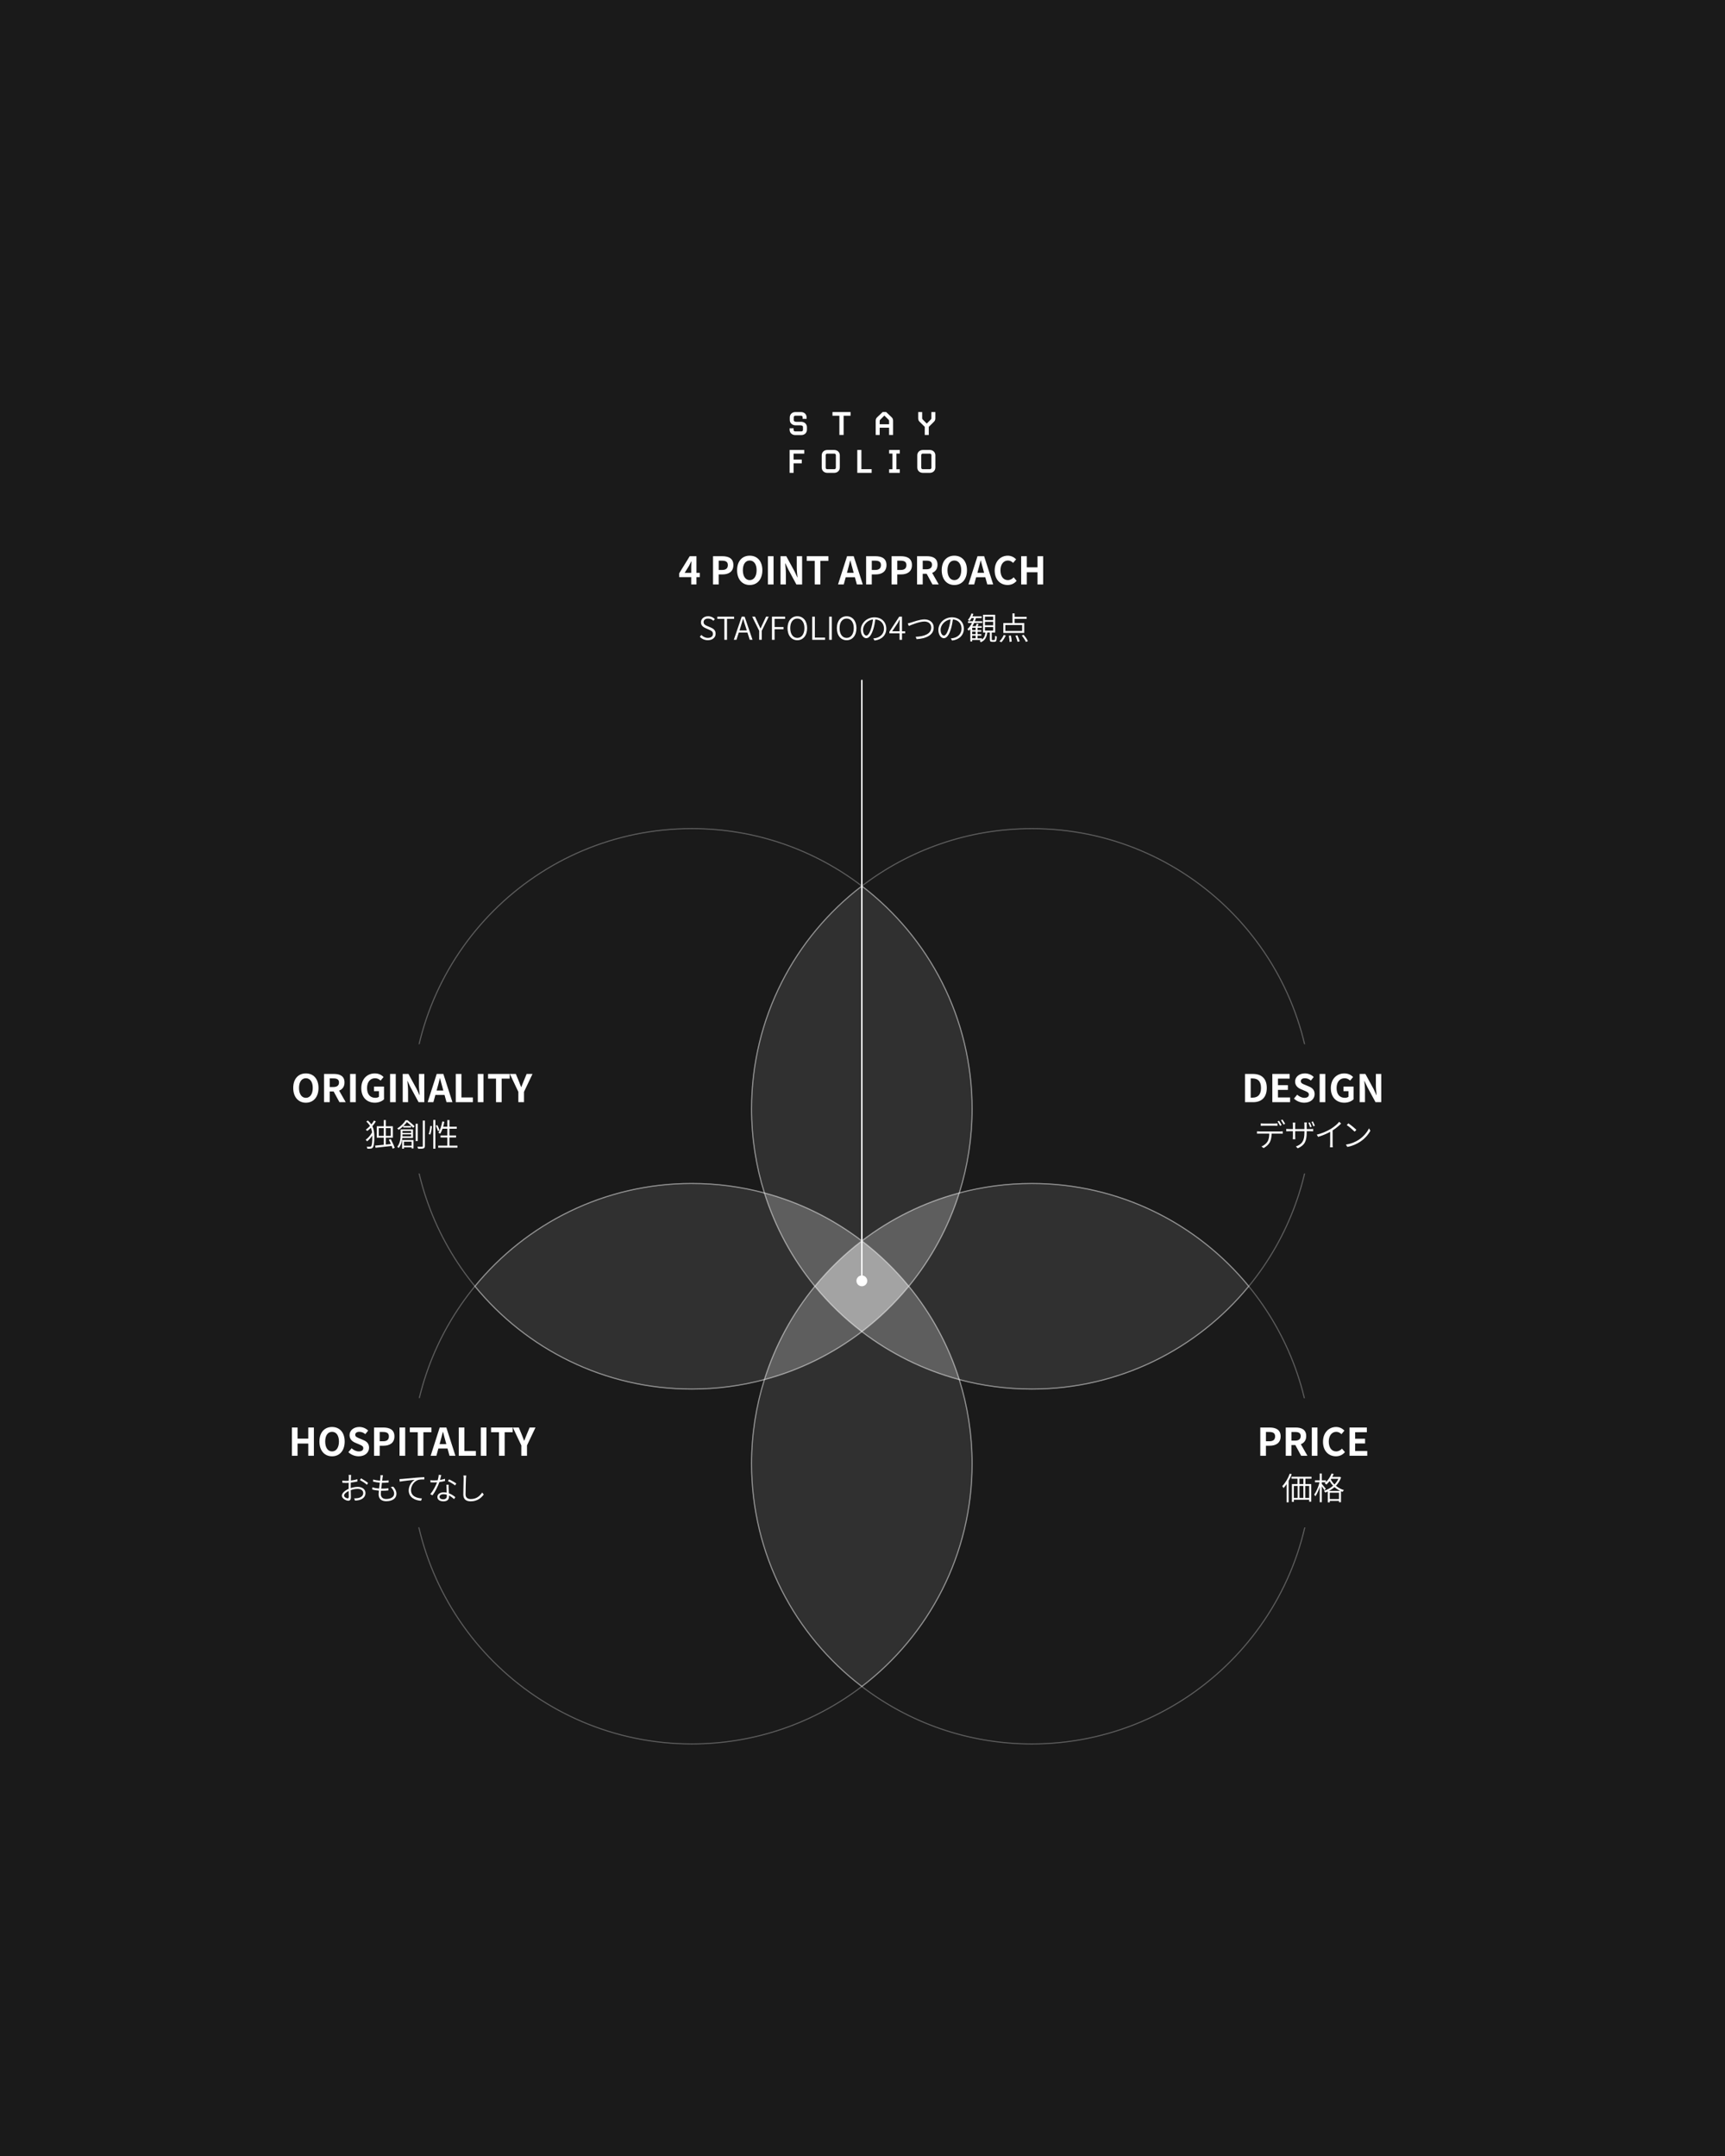 <?xml version="1.0" encoding="UTF-8"?><svg id="_레이어_1" xmlns="http://www.w3.org/2000/svg" viewBox="0 0 1200 1500"><defs><style>.cls-1{opacity:.1;}.cls-1,.cls-2,.cls-3,.cls-4{fill:#fff;}.cls-5{fill:#1a1a1a;}.cls-6{stroke-width:.75px;}.cls-6,.cls-7{fill:none;stroke:#fff;stroke-miterlimit:10;}.cls-6,.cls-4{opacity:.3;}.cls-3{opacity:.6;}</style></defs><rect class="cls-5" width="1200" height="1500"/><g><g><path class="cls-2" d="M557.44,293.44c-2.03-.03-5.27,.52-5.27-1.1v-2.09c0-.55,.47-1.02,.96-1.02h4.28c.49,0,.96,.47,.96,1.02v1.18h2.75v-1.04c0-2.14-1.65-3.71-3.9-3.71h-3.9c-2.25,0-3.9,1.57-3.9,3.71v1.79c0,2.17,1.68,3.65,3.9,3.74,2.03,.06,5.27-.49,5.27,1.13v2.06c0,.55-.47,1.02-.96,1.02h-4.61c-.49,0-.96-.47-.96-1.02v-1.15h-2.75v1.02c0,2.14,1.65,3.71,3.9,3.71h4.23c2.25,0,3.9-1.57,3.9-3.71v-1.79c0-2.17-1.7-3.68-3.9-3.74Z"/><polygon class="cls-2" points="579.11 289.24 583.92 289.24 583.92 302.61 586.86 302.61 586.86 289.24 591.69 289.24 591.69 286.68 579.11 286.68 579.11 289.24"/><path class="cls-2" d="M621.27,302.61v-9.7c0-1.13-.19-1.84-1.04-2.64l-3.79-3.6h-2.42l-3.79,3.6c-.85,.8-1.04,1.51-1.04,2.64v9.7h2.77v-5.03h6.54v5.03h2.77Zm-9.31-7.44v-2.11c0-.58,.03-.71,.36-1.04,0,0,2.75-2.69,2.88-2.91l2.94,2.91c.33,.33,.36,.47,.36,1.04v2.11h-6.54Z"/><path class="cls-2" d="M647.91,286.68v4.15c0,.58,0,.66-.36,.99l-2.86,2.88-2.83-2.88c-.36-.33-.36-.41-.36-.99v-4.15h-2.75v4.26c0,1.13,.22,1.76,1.04,2.55l3.52,3.49v5.63h2.8v-5.63l3.52-3.49c.82-.8,1.04-1.43,1.04-2.55v-4.26h-2.77Z"/><polygon class="cls-2" points="549.31 328.99 552.06 328.99 552.06 322.34 557.77 322.34 557.77 319.73 552.06 319.73 552.06 315.61 559.48 315.61 559.48 313.06 549.31 313.06 549.31 328.99"/><path class="cls-2" d="M580.31,313.06h-4.78c-2.25,0-3.9,1.56-3.9,3.71v8.51c0,2.14,1.65,3.71,3.9,3.71h4.78c2.25,0,3.9-1.57,3.9-3.71v-8.51c0-2.14-1.65-3.71-3.9-3.71Zm1.15,12.36c0,.55-.47,1.02-.96,1.02h-5.16c-.49,0-.96-.47-.96-1.02v-8.79c0-.55,.47-1.02,.96-1.02h5.16c.49,0,.96,.47,.96,1.02v8.79Z"/><polygon class="cls-2" points="599.23 313.06 596.37 313.06 596.37 328.99 606.37 328.99 606.37 326.43 599.23 326.43 599.23 313.06"/><polygon class="cls-2" points="618.53 315.56 620.84 315.56 620.84 326.49 618.53 326.49 618.53 328.99 625.95 328.99 625.95 326.49 623.61 326.49 623.61 315.56 625.95 315.56 625.95 313.06 618.53 313.06 618.53 315.56"/><path class="cls-2" d="M646.79,313.06h-4.78c-2.25,0-3.9,1.56-3.9,3.71v8.51c0,2.14,1.65,3.71,3.9,3.71h4.78c2.25,0,3.9-1.57,3.9-3.71v-8.51c0-2.14-1.65-3.71-3.9-3.71Zm1.15,12.36c0,.55-.47,1.02-.96,1.02h-5.16c-.49,0-.96-.47-.96-1.02v-8.79c0-.55,.47-1.02,.96-1.02h5.16c.49,0,.96,.47,.96,1.02v8.79Z"/></g><g><path class="cls-2" d="M486.83,401.53h-2.34v5.1h-3.64v-5.1h-8.37v-2.66l7.33-11.9h4.68v11.58h2.34v2.98Zm-5.98-2.98v-4.01c0-1.14,.11-2.92,.16-4.06h-.11c-.48,1.04-1.01,2.13-1.57,3.19l-3.06,4.89h4.57Z"/><path class="cls-2" d="M496.02,386.98h6.46c4.36,0,7.7,1.51,7.7,6.16s-3.37,6.51-7.6,6.51h-2.63v6.99h-3.93v-19.66Zm6.3,9.56c2.71,0,4.01-1.14,4.01-3.4s-1.44-3.06-4.14-3.06h-2.23v6.46h2.36Z"/><path class="cls-2" d="M512.76,396.73c0-6.4,3.59-10.12,8.79-10.12s8.79,3.75,8.79,10.12-3.59,10.28-8.79,10.28-8.79-3.91-8.79-10.28Zm13.57,0c0-4.22-1.86-6.75-4.78-6.75s-4.78,2.52-4.78,6.75,1.86,6.88,4.78,6.88,4.78-2.68,4.78-6.88Z"/><path class="cls-2" d="M534.19,386.98h3.93v19.66h-3.93v-19.66Z"/><path class="cls-2" d="M542.96,386.98h4.01l5.71,10.47,1.97,4.25h.13c-.21-2.05-.51-4.65-.51-6.88v-7.84h3.72v19.66h-3.98l-5.68-10.52-1.99-4.22h-.13c.19,2.12,.48,4.6,.48,6.85v7.89h-3.72v-19.66Z"/><path class="cls-2" d="M566.76,390.24h-5.53v-3.27h15.04v3.27h-5.58v16.39h-3.93v-16.39Z"/><path class="cls-2" d="M594.71,401.59h-6.38l-1.38,5.05h-3.98l6.29-19.66h4.62l6.32,19.66h-4.12l-1.38-5.05Zm-.85-3.06l-.58-2.15c-.61-2.05-1.14-4.3-1.73-6.43h-.11c-.51,2.15-1.09,4.38-1.67,6.43l-.58,2.15h4.67Z"/><path class="cls-2" d="M602.52,386.98h6.46c4.36,0,7.7,1.51,7.7,6.16s-3.37,6.51-7.6,6.51h-2.63v6.99h-3.93v-19.66Zm6.3,9.56c2.71,0,4.01-1.14,4.01-3.4s-1.44-3.06-4.14-3.06h-2.23v6.46h2.36Z"/><path class="cls-2" d="M620.24,386.98h6.46c4.36,0,7.7,1.51,7.7,6.16s-3.37,6.51-7.6,6.51h-2.63v6.99h-3.93v-19.66Zm6.3,9.56c2.71,0,4.01-1.14,4.01-3.4s-1.44-3.06-4.14-3.06h-2.23v6.46h2.36Z"/><path class="cls-2" d="M648.67,406.63l-4.04-7.44h-2.74v7.44h-3.93v-19.66h6.85c4.12,0,7.38,1.43,7.38,5.95,0,2.95-1.49,4.78-3.74,5.66l4.6,8.05h-4.38Zm-6.77-10.55h2.55c2.52,0,3.9-1.06,3.9-3.16s-1.38-2.84-3.9-2.84h-2.55v6Z"/><path class="cls-2" d="M655.1,396.73c0-6.4,3.59-10.12,8.79-10.12s8.79,3.75,8.79,10.12-3.59,10.28-8.79,10.28-8.79-3.91-8.79-10.28Zm13.58,0c0-4.22-1.86-6.75-4.78-6.75s-4.78,2.52-4.78,6.75,1.86,6.88,4.78,6.88,4.78-2.68,4.78-6.88Z"/><path class="cls-2" d="M685.44,401.59h-6.38l-1.38,5.05h-3.99l6.3-19.66h4.62l6.32,19.66h-4.12l-1.38-5.05Zm-.85-3.06l-.58-2.15c-.61-2.05-1.14-4.3-1.73-6.43h-.11c-.5,2.15-1.09,4.38-1.67,6.43l-.58,2.15h4.68Z"/><path class="cls-2" d="M691.95,396.89c0-6.48,4.17-10.28,9.14-10.28,2.5,0,4.49,1.2,5.77,2.52l-2.07,2.5c-.98-.96-2.12-1.65-3.61-1.65-2.97,0-5.21,2.55-5.21,6.77s2.02,6.85,5.13,6.85c1.67,0,3-.8,4.06-1.94l2.07,2.44c-1.62,1.89-3.72,2.9-6.27,2.9-4.97,0-9.01-3.56-9.01-10.12Z"/><path class="cls-2" d="M710.38,386.98h3.93v7.73h7.44v-7.73h3.91v19.66h-3.91v-8.5h-7.44v8.5h-3.93v-19.66Z"/></g><g><g><line class="cls-7" x1="599.54" y1="891.33" x2="599.54" y2="473.01"/><circle class="cls-2" cx="599.54" cy="891.14" r="3.76"/></g><g><g><path class="cls-1" d="M522.82,771.46c0,20.39,3.14,40.05,8.94,58.53,24.91,6.66,47.85,18.12,67.78,33.35,19.92-15.22,42.87-26.69,67.78-33.35,5.81-18.48,8.94-38.13,8.94-58.53,0-63.21-30.09-119.39-76.72-155.01-46.63,35.63-76.72,91.8-76.72,155.01Z"/><path class="cls-1" d="M481.29,966.43c17.46,0,34.37-2.31,50.48-6.61,7.53-23.97,19.57-45.93,35.11-64.92-15.55-18.98-27.58-40.95-35.11-64.92-16.1-4.3-33.02-6.61-50.48-6.61-60.84,0-115.16,27.87-150.91,71.53,35.76,43.66,90.08,71.53,150.91,71.53Z"/><path class="cls-1" d="M717.79,823.37c-17.46,0-34.37,2.31-50.48,6.61-7.53,23.96-19.57,45.93-35.11,64.92,15.55,18.98,27.58,40.95,35.11,64.92,16.1,4.3,33.02,6.61,50.48,6.61,60.84,0,115.16-27.87,150.91-71.53-35.76-43.66-90.08-71.53-150.91-71.53Z"/><path class="cls-1" d="M676.26,1018.35c0-20.39-3.14-40.05-8.94-58.53-24.91-6.66-47.85-18.12-67.78-33.35-19.92,15.22-42.87,26.69-67.78,33.35-5.81,18.48-8.94,38.13-8.94,58.53,0,63.21,30.09,119.39,76.72,155.01,46.63-35.63,76.72-91.8,76.72-155.01Z"/><path class="cls-4" d="M599.54,863.33c-19.92-15.22-42.87-26.69-67.78-33.35,7.53,23.96,19.57,45.93,35.11,64.92,9.62-11.75,20.59-22.34,32.66-31.57Z"/><path class="cls-4" d="M632.2,894.9c15.55-18.98,27.58-40.95,35.11-64.92-24.91,6.66-47.85,18.12-67.78,33.35,12.07,9.22,23.04,19.82,32.66,31.57Z"/><path class="cls-4" d="M566.88,894.9c-15.55,18.98-27.58,40.95-35.11,64.92,24.91-6.66,47.85-18.12,67.78-33.35-12.07-9.22-23.04-19.82-32.66-31.57Z"/><path class="cls-4" d="M599.54,926.47c19.92,15.22,42.87,26.69,67.78,33.35-7.53-23.97-19.57-45.93-35.11-64.92-9.62,11.75-20.59,22.34-32.66,31.57Z"/><path class="cls-3" d="M632.2,894.9c-9.62-11.75-20.59-22.34-32.66-31.57-12.07,9.22-23.04,19.82-32.66,31.57,9.62,11.75,20.59,22.34,32.66,31.57,12.07-9.22,23.04-19.82,32.66-31.57Z"/></g><path class="cls-6" d="M481.29,823.37c17.46,0,34.37,2.31,50.48,6.61-5.81-18.48-8.94-38.13-8.94-58.53,0-63.21,30.09-119.39,76.72-155.01-32.8-25.06-73.78-39.96-118.25-39.96-107.68,0-194.97,87.29-194.97,194.97,0,46.84,16.53,89.82,44.06,123.44,35.76-43.66,90.08-71.53,150.91-71.53Z"/><path class="cls-6" d="M676.26,771.46c0,20.39-3.14,40.05-8.94,58.53,16.1-4.3,33.02-6.61,50.48-6.61,60.84,0,115.16,27.87,150.91,71.53,27.53-33.62,44.06-76.6,44.06-123.44,0-107.68-87.29-194.97-194.97-194.97-44.47,0-85.45,14.9-118.25,39.96,46.63,35.63,76.72,91.8,76.72,155.01Z"/><path class="cls-6" d="M522.82,771.46c0,20.39,3.14,40.05,8.94,58.53,24.91,6.66,47.85,18.12,67.78,33.35,19.92-15.22,42.87-26.69,67.78-33.35,5.81-18.48,8.94-38.13,8.94-58.53,0-63.21-30.09-119.39-76.72-155.01-46.63,35.63-76.72,91.8-76.72,155.01Z"/><path class="cls-6" d="M522.82,1018.35c0-20.39,3.14-40.05,8.94-58.53-16.1,4.3-33.02,6.61-50.48,6.61-60.84,0-115.16-27.87-150.91-71.53-27.53,33.62-44.06,76.6-44.06,123.44,0,107.68,87.29,194.97,194.97,194.97,44.47,0,85.45-14.9,118.25-39.96-46.63-35.63-76.72-91.8-76.72-155.01Z"/><path class="cls-6" d="M481.29,966.43c17.46,0,34.37-2.31,50.48-6.61,7.53-23.97,19.57-45.93,35.11-64.92-15.55-18.98-27.58-40.95-35.11-64.92-16.1-4.3-33.02-6.61-50.48-6.61-60.84,0-115.16,27.87-150.91,71.53,35.76,43.66,90.08,71.53,150.91,71.53Z"/><path class="cls-6" d="M599.54,863.33c-19.92-15.22-42.87-26.69-67.78-33.35,7.53,23.96,19.57,45.93,35.11,64.92,9.62-11.75,20.59-22.34,32.66-31.57Z"/><path class="cls-6" d="M717.79,966.43c-17.46,0-34.37-2.31-50.48-6.61,5.81,18.48,8.94,38.13,8.94,58.53,0,63.21-30.09,119.39-76.72,155.01,32.8,25.06,73.78,39.96,118.25,39.96,107.68,0,194.97-87.29,194.97-194.97,0-46.84-16.53-89.82-44.06-123.44-35.76,43.66-90.08,71.53-150.91,71.53Z"/><path class="cls-6" d="M717.79,823.37c-17.46,0-34.37,2.31-50.48,6.61-7.53,23.96-19.57,45.93-35.11,64.92,15.55,18.98,27.58,40.95,35.11,64.92,16.1,4.3,33.02,6.61,50.48,6.61,60.84,0,115.16-27.87,150.91-71.53-35.76-43.66-90.08-71.53-150.91-71.53Z"/><path class="cls-6" d="M632.2,894.9c15.55-18.98,27.58-40.95,35.11-64.92-24.91,6.66-47.85,18.12-67.78,33.35,12.07,9.22,23.04,19.82,32.66,31.57Z"/><path class="cls-6" d="M676.26,1018.35c0-20.39-3.14-40.05-8.94-58.53-24.91-6.66-47.85-18.12-67.78-33.35-19.92,15.22-42.87,26.69-67.78,33.35-5.81,18.48-8.94,38.13-8.94,58.53,0,63.21,30.09,119.39,76.72,155.01,46.63-35.63,76.72-91.8,76.72-155.01Z"/><path class="cls-6" d="M566.88,894.9c-15.55,18.98-27.58,40.95-35.11,64.92,24.91-6.66,47.85-18.12,67.78-33.35-12.07-9.22-23.04-19.82-32.66-31.57Z"/><path class="cls-6" d="M599.54,926.47c19.92,15.22,42.87,26.69,67.78,33.35-7.53-23.97-19.57-45.93-35.11-64.92-9.62,11.75-20.59,22.34-32.66,31.57Z"/><path class="cls-6" d="M632.2,894.9c-9.62-11.75-20.59-22.34-32.66-31.57-12.07,9.22-23.04,19.82-32.66,31.57,9.62,11.75,20.59,22.34,32.66,31.57,12.07-9.22,23.04-19.82,32.66-31.57Z"/></g><rect class="cls-5" x="183" y="726.5" width="206.99" height="89.92"/><g><path class="cls-2" d="M203.99,756.92c0-6.4,3.59-10.12,8.79-10.12s8.79,3.75,8.79,10.12-3.59,10.28-8.79,10.28-8.79-3.91-8.79-10.28Zm13.58,0c0-4.22-1.86-6.75-4.78-6.75s-4.78,2.52-4.78,6.75,1.86,6.88,4.78,6.88,4.78-2.68,4.78-6.88Z"/><path class="cls-2" d="M236.14,766.83l-4.04-7.44h-2.74v7.44h-3.93v-19.66h6.85c4.12,0,7.38,1.43,7.38,5.95,0,2.95-1.49,4.78-3.75,5.66l4.6,8.05h-4.38Zm-6.77-10.55h2.55c2.52,0,3.91-1.06,3.91-3.16s-1.38-2.84-3.91-2.84h-2.55v6Z"/><path class="cls-2" d="M243.55,747.17h3.93v19.66h-3.93v-19.66Z"/><path class="cls-2" d="M251.33,757.08c0-6.48,4.2-10.28,9.43-10.28,2.84,0,4.81,1.22,6.08,2.52l-2.1,2.5c-.96-.93-2.07-1.65-3.85-1.65-3.27,0-5.55,2.55-5.55,6.77s1.97,6.85,5.82,6.85c.96,0,1.91-.27,2.47-.74v-3.88h-3.48v-3.21h6.99v8.87c-1.33,1.3-3.64,2.36-6.38,2.36-5.37,0-9.43-3.56-9.43-10.12Z"/><path class="cls-2" d="M271.37,747.17h3.93v19.66h-3.93v-19.66Z"/><path class="cls-2" d="M280.13,747.17h4.01l5.71,10.47,1.97,4.25h.13c-.21-2.04-.5-4.65-.5-6.88v-7.84h3.72v19.66h-3.98l-5.68-10.52-1.99-4.22h-.13c.19,2.13,.48,4.6,.48,6.85v7.89h-3.72v-19.66Z"/><path class="cls-2" d="M309.25,761.78h-6.38l-1.38,5.05h-3.99l6.3-19.66h4.62l6.32,19.66h-4.12l-1.38-5.05Zm-.85-3.05l-.58-2.15c-.61-2.05-1.14-4.3-1.73-6.43h-.11c-.5,2.15-1.09,4.38-1.67,6.43l-.58,2.15h4.67Z"/><path class="cls-2" d="M317.06,747.17h3.93v16.36h7.97v3.29h-11.9v-19.66Z"/><path class="cls-2" d="M332.39,747.17h3.93v19.66h-3.93v-19.66Z"/><path class="cls-2" d="M345.06,750.44h-5.53v-3.27h15.04v3.27h-5.58v16.39h-3.93v-16.39Z"/><path class="cls-2" d="M360.58,759.63l-5.9-12.46h4.17l1.97,4.78c.56,1.46,1.09,2.84,1.7,4.36h.11c.61-1.51,1.2-2.9,1.75-4.36l1.97-4.78h4.09l-5.92,12.46v7.2h-3.93v-7.2Z"/></g><rect class="cls-5" x="810.01" y="726.5" width="206.99" height="89.92"/><rect class="cls-5" x="183" y="972.7" width="206.99" height="89.92"/><g><path class="cls-2" d="M866.12,747.17h5.39c6,0,9.72,3.11,9.72,9.75s-3.72,9.91-9.51,9.91h-5.61v-19.66Zm5.15,16.5c3.67,0,5.95-1.97,5.95-6.75s-2.28-6.61-5.95-6.61h-1.22v13.36h1.22Z"/><path class="cls-2" d="M885.09,747.17h12.06v3.27h-8.13v4.54h6.91v3.29h-6.91v5.26h8.42v3.29h-12.35v-19.66Z"/><path class="cls-2" d="M900.13,764.33l2.26-2.71c1.41,1.3,3.27,2.18,4.99,2.18,2.05,0,3.13-.88,3.13-2.26,0-1.46-1.2-1.91-2.95-2.66l-2.63-1.12c-1.99-.82-3.98-2.42-3.98-5.29,0-3.21,2.82-5.68,6.8-5.68,2.28,0,4.57,.9,6.16,2.52l-1.99,2.47c-1.25-1.04-2.55-1.62-4.17-1.62-1.73,0-2.84,.77-2.84,2.07,0,1.41,1.41,1.91,3.08,2.58l2.58,1.09c2.39,.98,3.96,2.5,3.96,5.34,0,3.21-2.68,5.95-7.23,5.95-2.63,0-5.26-1.04-7.17-2.87Z"/><path class="cls-2" d="M918.01,747.17h3.93v19.66h-3.93v-19.66Z"/><path class="cls-2" d="M925.79,757.08c0-6.48,4.2-10.28,9.43-10.28,2.84,0,4.81,1.22,6.08,2.52l-2.1,2.5c-.96-.93-2.07-1.65-3.85-1.65-3.27,0-5.55,2.55-5.55,6.77s1.97,6.85,5.82,6.85c.96,0,1.91-.27,2.47-.74v-3.88h-3.48v-3.21h6.99v8.87c-1.33,1.3-3.64,2.36-6.38,2.36-5.37,0-9.43-3.56-9.43-10.12Z"/><path class="cls-2" d="M945.82,747.17h4.01l5.71,10.47,1.97,4.25h.13c-.21-2.04-.5-4.65-.5-6.88v-7.84h3.72v19.66h-3.98l-5.68-10.52-1.99-4.22h-.13c.19,2.13,.48,4.6,.48,6.85v7.89h-3.72v-19.66Z"/></g><g><path class="cls-2" d="M261.44,780.21c-.64,1.12-1.5,2.27-2.42,3.32,1.17,2.4,1.39,4.93,1.39,7.53,0,3.21-.24,6.18-1.12,7.37-.29,.35-.7,.59-1.23,.68-.73,.13-1.63,.13-2.51,.09-.02-.46-.2-.99-.44-1.41,1.03,.07,1.89,.07,2.4,0,.33-.04,.53-.13,.73-.37,.57-.75,.77-3.48,.77-6.4,0-.31,0-.64-.02-.97-1.03,1.56-2.4,3.06-3.63,4.03-.22-.35-.64-.88-.99-1.12,1.63-1.06,3.43-3.15,4.47-5.11-.15-1.1-.4-2.18-.84-3.21-.79,.81-1.67,1.58-2.53,2.24-.22-.29-.66-.68-.99-.92,1.01-.73,2-1.65,2.91-2.6-.62-1.03-1.43-2.05-2.53-3.01l1.01-.79c1.03,.88,1.83,1.78,2.44,2.73,.75-.9,1.41-1.83,1.87-2.71l1.28,.64Zm11.71,18.94c-.15-.53-.4-1.19-.66-1.89-4.05,.48-8.34,.97-11.24,1.28l-.31-1.5c1.61-.13,3.72-.35,6.03-.59v-4.91h-4.88v-7.97h4.88v-4.31h1.45v4.31h4.88v7.97h-4.88v4.75l3.5-.37c-.46-1.03-.95-2.09-1.41-3.01l1.32-.42c1.03,1.96,2.24,4.6,2.75,6.12l-1.43,.55Zm-6.18-8.89v-5.39h-3.45v5.39h3.45Zm1.45-5.39v5.39h3.39v-5.39h-3.39Z"/><path class="cls-2" d="M279.88,791.71c-.22,2.35-.88,5.02-2.55,7.02-.18-.26-.7-.75-.99-.88,2.07-2.51,2.35-5.94,2.35-8.45v-3.63h8.62v5.94h-7.44Zm3.65-12.32c1.65,1.28,3.76,3.04,4.86,4.18l-.97,1.12c-.99-1.08-2.79-2.82-4.36-4.03-.64,.86-1.43,1.78-2.4,2.73h5.26v1.1h-5.39v-.99c-.92,.9-2,1.78-3.23,2.57-.2-.31-.64-.79-.95-.99,2.75-1.65,4.73-3.89,5.83-5.7h1.34Zm-3.78,13.77h7.9v5.85h-1.32v-.77h-5.3v.95h-1.28v-6.03Zm6.23-2.57v-1.36h-5.99v.2c0,.37,0,.77-.02,1.17h6.01Zm-5.99-3.7v1.32h5.99v-1.32h-5.99Zm1.03,7.42v2.79h5.3v-2.79h-5.3Zm9.57-.42h-1.41v-12.06h1.41v12.06Zm4.97-14.26v17.62c0,1.01-.29,1.47-.95,1.72-.64,.24-1.78,.29-3.74,.26-.09-.37-.31-1.03-.55-1.43,1.54,.04,2.86,.02,3.23,.02,.42-.02,.57-.15,.57-.55v-17.65h1.43Z"/><path class="cls-2" d="M298.22,788.96c.59-1.43,.99-3.83,1.14-5.61l1.12,.18c-.13,1.76-.53,4.25-1.1,5.83l-1.17-.4Zm3.19-9.77h1.45v20.02h-1.45v-20.02Zm2.79,3.52c.64,1.19,1.32,2.77,1.58,3.7l-1.1,.55c-.26-.97-.9-2.57-1.52-3.78l1.03-.46Zm14.04,14.35v1.41h-13.4v-1.41h6.36v-5.68h-4.73v-1.39h4.73v-4.71h-3.37c-.44,1.34-.99,2.51-1.56,3.48-.31-.18-.95-.51-1.32-.66,1.32-1.94,2.22-4.91,2.73-7.88l1.41,.22c-.22,1.19-.48,2.35-.81,3.45h2.93v-4.62h1.45v4.62h5.08v1.39h-5.08v4.71h4.6v1.39h-4.6v5.68h5.59Z"/></g><g><path class="cls-2" d="M890.68,787.2c.46,0,1.14-.02,1.67-.09v1.63c-.46-.02-1.14-.04-1.67-.04h-6.07c-.07,2.38-.42,4.42-1.3,6.09-.81,1.45-2.46,3.01-4.31,3.96l-1.45-1.08c1.72-.73,3.32-2,4.18-3.41,.97-1.56,1.21-3.46,1.25-5.57h-6.69c-.66,0-1.28,0-1.87,.04v-1.63c.59,.07,1.19,.09,1.87,.09h14.39Zm-11.68-4.03c-.73,0-1.41,.02-1.96,.07v-1.63c.62,.07,1.23,.11,1.94,.11h7.68c.62,0,1.39-.04,2-.11v1.63c-.64-.04-1.39-.07-2-.07h-7.66Zm11.49,.09c-.44-.88-1.19-2.22-1.78-3.04l1.06-.46c.55,.77,1.36,2.11,1.83,3.01l-1.1,.48Zm1.65-4.36c.59,.79,1.45,2.16,1.87,2.99l-1.08,.48c-.48-.97-1.21-2.2-1.83-3.01l1.03-.46Z"/><path class="cls-2" d="M911.58,785.53c.95,0,1.69-.07,1.94-.11v1.67c-.2-.02-.99-.07-1.94-.07h-2.57v.77c0,5.94-1.25,8.91-6.23,11.13l-1.3-1.25c3.94-1.54,5.96-3.41,5.96-9.73v-.92h-6.45v3.67c0,.77,.07,1.74,.09,1.92h-1.74c.02-.18,.09-1.12,.09-1.92v-3.67h-2.46c-.92,0-1.96,.07-2.18,.07v-1.69c.18,.02,1.28,.13,2.18,.13h2.46v-2.93c0-.7-.07-1.36-.09-1.54h1.74c-.02,.18-.09,.79-.09,1.52v2.95h6.45v-2.84c0-.86-.07-1.58-.11-1.76h1.78c-.02,.2-.11,.9-.11,1.76v2.84h2.57Zm-.13-1.25c-.33-.95-.86-2.29-1.28-3.1l.97-.31c.4,.77,1.01,2.16,1.32,3.06l-1.01,.35Zm1.87-4.07c.42,.79,1.01,2.13,1.34,3.04l-1.01,.35c-.35-.99-.86-2.27-1.32-3.08l.99-.31Z"/><path class="cls-2" d="M932.95,781.7c-1.5,1.5-3.65,3.32-5.92,4.75v9.5c0,.81,.04,1.85,.13,2.25h-1.94c.07-.4,.13-1.43,.13-2.25v-8.51c-2.35,1.3-5.46,2.64-8.41,3.5l-.9-1.52c3.65-.88,7.39-2.55,9.81-4.05,2.24-1.39,4.55-3.32,5.76-4.88l1.32,1.21Z"/><path class="cls-2" d="M945.11,793.05c3.34-2.11,5.99-5.37,7.24-8.03l.95,1.67c-1.47,2.68-3.98,5.68-7.26,7.75-2.2,1.41-4.97,2.79-8.76,3.5l-1.01-1.61c3.92-.59,6.78-1.96,8.84-3.28Zm-1.54-6.95l-1.21,1.23c-1.1-1.12-3.83-3.48-5.48-4.58l1.12-1.19c1.56,1.03,4.38,3.32,5.57,4.53Z"/></g><rect class="cls-5" x="810.01" y="972.77" width="206.99" height="89.92"/><g><path class="cls-2" d="M876.72,993.17h6.46c4.36,0,7.7,1.51,7.7,6.16s-3.37,6.51-7.6,6.51h-2.63v6.99h-3.93v-19.66Zm6.3,9.56c2.71,0,4.01-1.14,4.01-3.4s-1.43-3.06-4.14-3.06h-2.23v6.46h2.36Z"/><path class="cls-2" d="M905.15,1012.83l-4.04-7.44h-2.74v7.44h-3.93v-19.66h6.85c4.12,0,7.38,1.43,7.38,5.95,0,2.95-1.49,4.78-3.75,5.66l4.6,8.05h-4.38Zm-6.77-10.55h2.55c2.52,0,3.91-1.06,3.91-3.16s-1.38-2.84-3.91-2.84h-2.55v6Z"/><path class="cls-2" d="M912.56,993.17h3.93v19.66h-3.93v-19.66Z"/><path class="cls-2" d="M920.35,1003.08c0-6.48,4.17-10.28,9.14-10.28,2.5,0,4.49,1.2,5.76,2.52l-2.07,2.5c-.98-.96-2.12-1.65-3.61-1.65-2.97,0-5.21,2.55-5.21,6.77s2.02,6.85,5.13,6.85c1.67,0,3-.8,4.06-1.94l2.07,2.44c-1.62,1.89-3.72,2.9-6.27,2.9-4.97,0-9.01-3.56-9.01-10.12Z"/><path class="cls-2" d="M938.78,993.17h12.06v3.27h-8.13v4.54h6.91v3.29h-6.91v5.26h8.42v3.29h-12.35v-19.66Z"/></g><g><path class="cls-2" d="M898.55,1025.66c-.59,1.56-1.3,3.12-2.11,4.58v14.98h-1.39v-12.7c-.7,1.03-1.45,1.98-2.2,2.79-.15-.33-.57-1.06-.84-1.39,2.09-2.09,4.03-5.35,5.21-8.65l1.32,.37Zm9.55,3.12v3.72h4.05v12.28h-1.41v-1.34h-10.67v1.45h-1.34v-12.39h3.87v-3.72h-4.18v-1.34h13.93v1.34h-4.25Zm-8.03,13.36h2.64v-8.32h-2.64v8.32Zm6.62-13.36h-2.71v3.72h2.71v-3.72Zm-2.71,5.04v8.32h2.71v-8.32h-2.71Zm6.75,0h-2.75v8.32h2.75v-8.32Z"/><path class="cls-2" d="M932.91,1027.94c-.79,2.24-2.05,4.16-3.59,5.76,1.5,1.25,3.37,2.35,5.57,3.01-.29,.29-.7,.84-.9,1.21-.4-.13-.77-.29-1.14-.44v7.68h-1.39v-.92h-6.4v1.01h-1.36v-7.57c-.59,.26-1.21,.53-1.83,.75-.15-.37-.53-.92-.84-1.19,2.22-.7,4.47-1.91,6.34-3.56-.99-1.06-1.8-2.16-2.4-3.26-.73,.92-1.5,1.76-2.27,2.44-.24-.24-.84-.75-1.17-.97,.24-.2,.48-.4,.73-.62h-2.77v1.12c.64,.7,2.38,2.84,2.79,3.37l-.9,1.14c-.35-.64-1.19-1.87-1.89-2.84v11.11h-1.41v-10.74c-.81,2.57-1.94,5.11-3.06,6.6-.18-.37-.55-.95-.79-1.28,1.45-1.85,2.97-5.39,3.7-8.49h-3.19v-1.34h3.34v-4.75h1.41v4.75h2.91v1.21c1.65-1.56,3.08-3.72,3.94-5.99l1.41,.37c-.29,.68-.59,1.36-.95,2.02h4.95l.26-.07,.9,.44Zm-.59,9.31c-1.52-.73-2.84-1.63-3.96-2.62-1.19,1.03-2.46,1.91-3.81,2.62h7.77Zm-.86,5.7v-4.42h-6.4v4.42h6.4Zm-5.68-13.66c.59,1.17,1.43,2.38,2.55,3.5,1.1-1.14,2.05-2.46,2.73-3.92h-5.02l-.26,.42Z"/></g><g><path class="cls-2" d="M203.07,993.17h3.93v7.73h7.44v-7.73h3.91v19.66h-3.91v-8.5h-7.44v8.5h-3.93v-19.66Z"/><path class="cls-2" d="M222.2,1002.92c0-6.4,3.59-10.12,8.79-10.12s8.79,3.75,8.79,10.12-3.59,10.28-8.79,10.28-8.79-3.91-8.79-10.28Zm13.58,0c0-4.22-1.86-6.75-4.78-6.75s-4.78,2.52-4.78,6.75,1.86,6.88,4.78,6.88,4.78-2.68,4.78-6.88Z"/><path class="cls-2" d="M242.34,1010.33l2.26-2.71c1.41,1.3,3.27,2.18,4.99,2.18,2.05,0,3.13-.88,3.13-2.26,0-1.46-1.2-1.91-2.95-2.66l-2.63-1.12c-1.99-.82-3.98-2.42-3.98-5.29,0-3.21,2.82-5.68,6.8-5.68,2.28,0,4.57,.9,6.16,2.52l-1.99,2.47c-1.25-1.04-2.55-1.62-4.17-1.62-1.73,0-2.84,.77-2.84,2.07,0,1.41,1.41,1.91,3.08,2.58l2.58,1.09c2.39,.98,3.96,2.5,3.96,5.34,0,3.21-2.68,5.95-7.23,5.95-2.63,0-5.26-1.04-7.17-2.87Z"/><path class="cls-2" d="M260.22,993.17h6.46c4.36,0,7.7,1.51,7.7,6.16s-3.37,6.51-7.6,6.51h-2.63v6.99h-3.93v-19.66Zm6.3,9.56c2.71,0,4.01-1.14,4.01-3.4s-1.43-3.06-4.14-3.06h-2.23v6.46h2.36Z"/><path class="cls-2" d="M277.94,993.17h3.93v19.66h-3.93v-19.66Z"/><path class="cls-2" d="M290.61,996.44h-5.53v-3.27h15.04v3.27h-5.58v16.39h-3.93v-16.39Z"/><path class="cls-2" d="M311.33,1007.78h-6.38l-1.38,5.05h-3.99l6.3-19.66h4.62l6.32,19.66h-4.12l-1.38-5.05Zm-.85-3.05l-.58-2.15c-.61-2.05-1.14-4.3-1.73-6.43h-.11c-.5,2.15-1.09,4.38-1.67,6.43l-.58,2.15h4.67Z"/><path class="cls-2" d="M319.14,993.17h3.93v16.36h7.97v3.29h-11.9v-19.66Z"/><path class="cls-2" d="M334.47,993.17h3.93v19.66h-3.93v-19.66Z"/><path class="cls-2" d="M347.14,996.44h-5.53v-3.27h15.04v3.27h-5.58v16.39h-3.93v-16.39Z"/><path class="cls-2" d="M362.66,1005.63l-5.9-12.46h4.17l1.97,4.78c.56,1.46,1.09,2.84,1.7,4.36h.11c.61-1.51,1.2-2.9,1.75-4.36l1.97-4.78h4.09l-5.92,12.46v7.2h-3.93v-7.2Z"/></g><g><path class="cls-2" d="M243.96,1035.31c1.69-.55,3.45-.84,4.91-.84,3.15,0,5.37,1.74,5.37,4.27s-1.72,4.27-4.62,4.97c-.97,.22-1.94,.26-2.66,.29l-.55-1.56c.79,0,1.69,.02,2.55-.15,1.92-.35,3.72-1.43,3.72-3.52,0-1.91-1.74-2.9-3.83-2.9-1.69,0-3.26,.31-4.86,.9,.02,1.85,.09,3.81,.09,4.8,0,1.89-.7,2.53-1.85,2.53-1.63,0-4.42-1.63-4.42-3.52,0-1.78,2.27-3.67,4.73-4.73v-1.17c0-.92,.02-2,.04-3.04-.64,.07-1.21,.09-1.69,.09-.99,0-1.91-.04-2.71-.11l-.04-1.52c1.17,.15,1.94,.18,2.73,.18,.51,0,1.1-.02,1.74-.07,.02-1.21,.04-2.22,.04-2.62,0-.42-.04-1.1-.13-1.45h1.72c-.02,.38-.09,.92-.09,1.41-.02,.53-.04,1.43-.09,2.51,1.61-.2,3.3-.53,4.55-.9l.04,1.54c-1.28,.31-3.01,.59-4.64,.79-.02,1.08-.04,2.2-.04,3.1v.73Zm-1.32,6.05c0-.84-.04-2.4-.09-4.03-1.83,.86-3.21,2.13-3.21,3.17s1.58,1.96,2.51,1.96c.53,0,.79-.4,.79-1.1Zm8.49-12.83c1.52,.81,3.87,2.33,4.91,3.19l-.79,1.28c-1.08-1.06-3.43-2.51-4.84-3.26l.73-1.21Z"/><path class="cls-2" d="M273.51,1034.28c1.5,1.63,2.27,3.15,2.27,5.02,0,3.23-2.9,5.15-7.13,5.15-2.86,0-5.26-1.3-5.26-4.82,0-.62,.07-1.52,.18-2.57-1.63-.11-3.28-.37-4.62-.79l.09-1.52c1.45,.51,3.12,.77,4.69,.88,.15-1.32,.33-2.75,.48-4.07-1.56-.13-3.32-.4-4.71-.77l.09-1.45c1.39,.44,3.19,.7,4.8,.81,.11-.95,.22-1.76,.26-2.38,.04-.48,.07-.95,0-1.45l1.78,.11c-.13,.55-.2,.97-.26,1.43-.07,.59-.18,1.41-.31,2.33h.02c1.67,0,3.17-.09,4.47-.26l-.02,1.5c-1.43,.13-2.71,.2-4.47,.2h-.18c-.18,1.32-.35,2.75-.48,4.07h.44c1.5,0,3.01-.04,4.55-.26l-.02,1.5c-1.5,.15-2.86,.22-4.33,.22h-.79c-.09,.9-.13,1.69-.13,2.24,0,2.13,1.19,3.5,3.74,3.5,3.34,0,5.52-1.41,5.52-3.76,0-1.45-.77-3.12-2.4-4.49l1.74-.35Z"/><path class="cls-2" d="M279.82,1028.96c1.34-.13,5.57-.55,9.57-.88,2.4-.22,4.38-.33,5.81-.37v1.56c-1.25,0-3.15,.02-4.27,.35-3.19,1.06-5.04,4.45-5.04,7.02,0,4.38,4.07,5.72,7.59,5.85l-.57,1.63c-3.94-.13-8.58-2.22-8.58-7.13,0-3.43,2.09-6.27,4.18-7.46-1.91,.22-8.1,.81-10.43,1.3l-.18-1.76c.84-.02,1.5-.07,1.92-.11Z"/><path class="cls-2" d="M309.61,1030.34c-1.19,.33-2.53,.59-3.96,.79-1.08,3.08-3.01,6.87-4.78,9.2l-1.54-.79c1.83-2.11,3.72-5.63,4.71-8.23-.68,.04-1.36,.07-2.05,.07-.81,0-1.72-.02-2.53-.07l-.09-1.47c.77,.09,1.65,.13,2.62,.13,.79,0,1.65-.04,2.51-.11,.35-1.21,.66-2.62,.7-3.78l1.76,.15c-.2,.79-.51,2.16-.86,3.43,1.14-.18,2.31-.44,3.45-.81l.04,1.5Zm2.49,2.62c-.07,.9-.02,1.5,0,2.27,.02,.84,.11,2.31,.15,3.7,1.87,.68,3.39,1.76,4.51,2.71l-.86,1.34c-.95-.86-2.16-1.83-3.59-2.51,.02,.37,.02,.7,.02,.99,0,1.69-1.14,3.08-3.76,3.08-2.35,0-4.29-.92-4.29-3.06,0-1.98,1.94-3.21,4.29-3.21,.77,0,1.5,.09,2.2,.22-.09-1.8-.2-3.98-.24-5.52h1.56Zm-1.28,6.93c-.73-.2-1.47-.33-2.29-.33-1.67,0-2.77,.75-2.77,1.8s.84,1.76,2.62,1.76,2.46-1.03,2.46-2.09c0-.31,0-.7-.02-1.14Zm5.74-6.45c-1.17-.99-3.5-2.31-4.95-2.97l.79-1.21c1.56,.7,4,2.09,5.04,2.88l-.88,1.3Z"/><path class="cls-2" d="M324.33,1026.58c-.11,.66-.15,1.36-.2,2.05-.09,2.49-.26,7.68-.26,11.04,0,2.42,1.58,3.28,3.67,3.28,4.07,0,6.32-2.27,7.88-4.53l1.1,1.36c-1.5,2.05-4.27,4.75-9.02,4.75-3.06,0-5.19-1.25-5.19-4.78,0-3.3,.22-8.76,.22-11.13,0-.77-.04-1.47-.18-2.07l1.98,.02Z"/></g></g><g><path class="cls-2" d="M486.82,443.02l1.1-1.25c1.17,1.25,2.79,2.05,4.51,2.05,2.2,0,3.54-1.12,3.54-2.77,0-1.74-1.21-2.29-2.75-2.97l-2.33-1.04c-1.5-.64-3.28-1.74-3.28-4.09s2.11-4.2,4.97-4.2c1.94,0,3.59,.81,4.69,1.98l-.97,1.17c-.99-.95-2.18-1.54-3.72-1.54-1.87,0-3.12,.95-3.12,2.46,0,1.65,1.45,2.27,2.69,2.79l2.33,.99c1.85,.81,3.34,1.91,3.34,4.31,0,2.53-2.09,4.51-5.41,4.51-2.29,0-4.2-.92-5.59-2.4Z"/><path class="cls-2" d="M503.91,430.57h-4.91v-1.54h11.68v1.54h-4.93v14.57h-1.85v-14.57Z"/><path class="cls-2" d="M519.97,440.05h-6.01l-1.65,5.08h-1.83l5.5-16.11h2l5.52,16.11h-1.94l-1.61-5.08Zm-.46-1.43l-.84-2.62c-.62-1.83-1.12-3.56-1.67-5.46h-.09c-.53,1.91-1.06,3.63-1.65,5.46l-.84,2.62h5.08Z"/><path class="cls-2" d="M528.11,438.82l-4.84-9.79h1.94l2.16,4.67c.55,1.19,1.04,2.31,1.63,3.52h.09c.57-1.21,1.12-2.33,1.63-3.52l2.18-4.67h1.87l-4.84,9.79v6.31h-1.8v-6.31Z"/><path class="cls-2" d="M537.02,429.03h9.15v1.54h-7.33v5.68h6.21v1.54h-6.21v7.35h-1.83v-16.11Z"/><path class="cls-2" d="M547.85,437.02c0-5.13,2.82-8.27,6.8-8.27s6.82,3.15,6.82,8.27-2.82,8.41-6.82,8.41-6.8-3.26-6.8-8.41Zm11.75,0c0-4.12-1.96-6.67-4.95-6.67s-4.93,2.55-4.93,6.67,1.96,6.8,4.93,6.8,4.95-2.66,4.95-6.8Z"/><path class="cls-2" d="M565.01,429.03h1.83v14.57h7.11v1.54h-8.93v-16.11Z"/><path class="cls-2" d="M576.8,429.03h1.83v16.11h-1.83v-16.11Z"/><path class="cls-2" d="M582.17,437.02c0-5.13,2.82-8.27,6.8-8.27s6.82,3.15,6.82,8.27-2.82,8.41-6.82,8.41-6.8-3.26-6.8-8.41Zm11.75,0c0-4.12-1.96-6.67-4.95-6.67s-4.93,2.55-4.93,6.67,1.96,6.8,4.93,6.8,4.95-2.66,4.95-6.8Z"/><path class="cls-2" d="M607.49,444.17c.66-.04,1.32-.15,1.83-.26,2.79-.59,5.63-2.68,5.63-6.56,0-3.34-2.18-6.12-6.03-6.4-.26,2.07-.68,4.29-1.28,6.34-1.34,4.49-3.06,6.73-5.02,6.73-1.85,0-3.78-2.18-3.78-5.76,0-4.67,4.18-8.76,9.44-8.76s8.27,3.56,8.27,7.92-3.04,7.59-8.16,8.23l-.9-1.47Zm-1.41-7.24c.57-1.83,.99-3.94,1.23-5.96-4.27,.51-6.93,4.14-6.93,7.17,0,2.84,1.34,4.07,2.31,4.07s2.24-1.45,3.39-5.28Z"/><path class="cls-2" d="M629.67,440.65h-2.2v4.49h-1.7v-4.49h-7.06v-1.17l6.84-10.45h1.92v10.19h2.2v1.43Zm-3.89-1.43v-5.24c0-.79,.07-2.07,.13-2.86h-.11c-.39,.77-.84,1.56-1.28,2.33l-3.89,5.76h5.15Z"/><path class="cls-2" d="M633.82,433.12c1.89-.59,6.14-2.18,9.31-2.18,3.54,0,6.4,2.07,6.4,5.65,0,5.28-5.3,7.7-11.86,8.08l-.68-1.65c5.68-.15,10.82-1.87,10.82-6.45,0-2.33-1.71-4.16-4.71-4.16-3.65,0-9.29,2.44-10.89,3.08l-.73-1.76c.79-.13,1.52-.37,2.33-.62Z"/><path class="cls-2" d="M661.44,444.17c.66-.04,1.32-.15,1.83-.26,2.79-.59,5.63-2.68,5.63-6.56,0-3.34-2.18-6.12-6.03-6.4-.26,2.07-.68,4.29-1.28,6.34-1.34,4.49-3.06,6.73-5.02,6.73-1.85,0-3.79-2.18-3.79-5.76,0-4.67,4.18-8.76,9.44-8.76s8.27,3.56,8.27,7.92-3.04,7.59-8.16,8.23l-.9-1.47Zm-1.41-7.24c.57-1.83,.99-3.94,1.23-5.96-4.27,.51-6.93,4.14-6.93,7.17,0,2.84,1.34,4.07,2.31,4.07s2.24-1.45,3.39-5.28Z"/><path class="cls-2" d="M691.66,445.27c.44,0,.53-.35,.57-2.95,.29,.24,.81,.44,1.21,.55-.13,2.93-.46,3.65-1.65,3.65h-1.58c-1.3,0-1.61-.42-1.61-1.8v-4.69h-1.8c-.4,3.15-1.41,5.48-4.49,6.8-.15-.31-.55-.81-.81-1.06,.4-.15,.77-.33,1.1-.53h-6.29v1.04h-1.3v-8.62c-.35,.42-.71,.81-1.08,1.17-.18-.29-.66-.86-.92-1.12,1.23-1.1,2.31-2.6,3.17-4.29h-2.79v-1.21h3.37c.29-.71,.57-1.45,.79-2.2h-1.67c-.42,.77-.9,1.45-1.39,2.03-.26-.22-.81-.62-1.14-.79,1.08-1.12,1.94-2.79,2.46-4.47l1.32,.33c-.18,.57-.4,1.14-.66,1.7h6.43v1.21h-3.96c-.22,.75-.48,1.5-.77,2.2h5.15v1.21h-5.68c-.37,.79-.77,1.54-1.21,2.24h2.35c.26-.57,.55-1.3,.68-1.8l1.34,.33c-.24,.51-.51,1.01-.77,1.47h2.93v1.08h-2.95v1.67h2.66v1.06h-2.66v1.72h2.66v1.06h-2.66v1.85h3.12v.81c1.54-1.14,2.13-2.82,2.4-4.86h-1.67v-12.34h8.43v12.34h-2.38v4.67c0,.48,.06,.57,.46,.57h1.3Zm-12.94-8.54h-2.42v1.67h2.42v-1.67Zm0,2.73h-2.42v1.72h2.42v-1.72Zm-2.42,4.62h2.42v-1.85h-2.42v1.85Zm8.87-12.67h5.74v-2.4h-5.74v2.4Zm0,3.63h5.74v-2.42h-5.74v2.42Zm0,3.7h5.74v-2.46h-5.74v2.46Z"/><path class="cls-2" d="M695.27,446.17c1.17-1.01,2.31-2.79,3.01-4.42l1.39,.35c-.75,1.72-1.87,3.57-3.08,4.71l-1.32-.64Zm17.25-5.83h-14.54v-6.87h6.36v-6.73h1.45v2.42h8.38v1.39h-8.38v2.93h6.73v6.87Zm-1.47-5.5h-11.68v4.14h11.68v-4.14Zm-7.83,7.35c.31,1.39,.55,3.17,.55,4.2l-1.47,.2c0-1.08-.18-2.88-.48-4.29l1.41-.11Zm4.47-.18c.68,1.34,1.38,3.1,1.63,4.2l-1.41,.33c-.24-1.08-.88-2.88-1.54-4.22l1.32-.31Zm4.42-.37c1.12,1.36,2.4,3.19,2.95,4.4l-1.39,.57c-.51-1.21-1.74-3.1-2.84-4.49l1.28-.48Z"/></g></g></svg>
